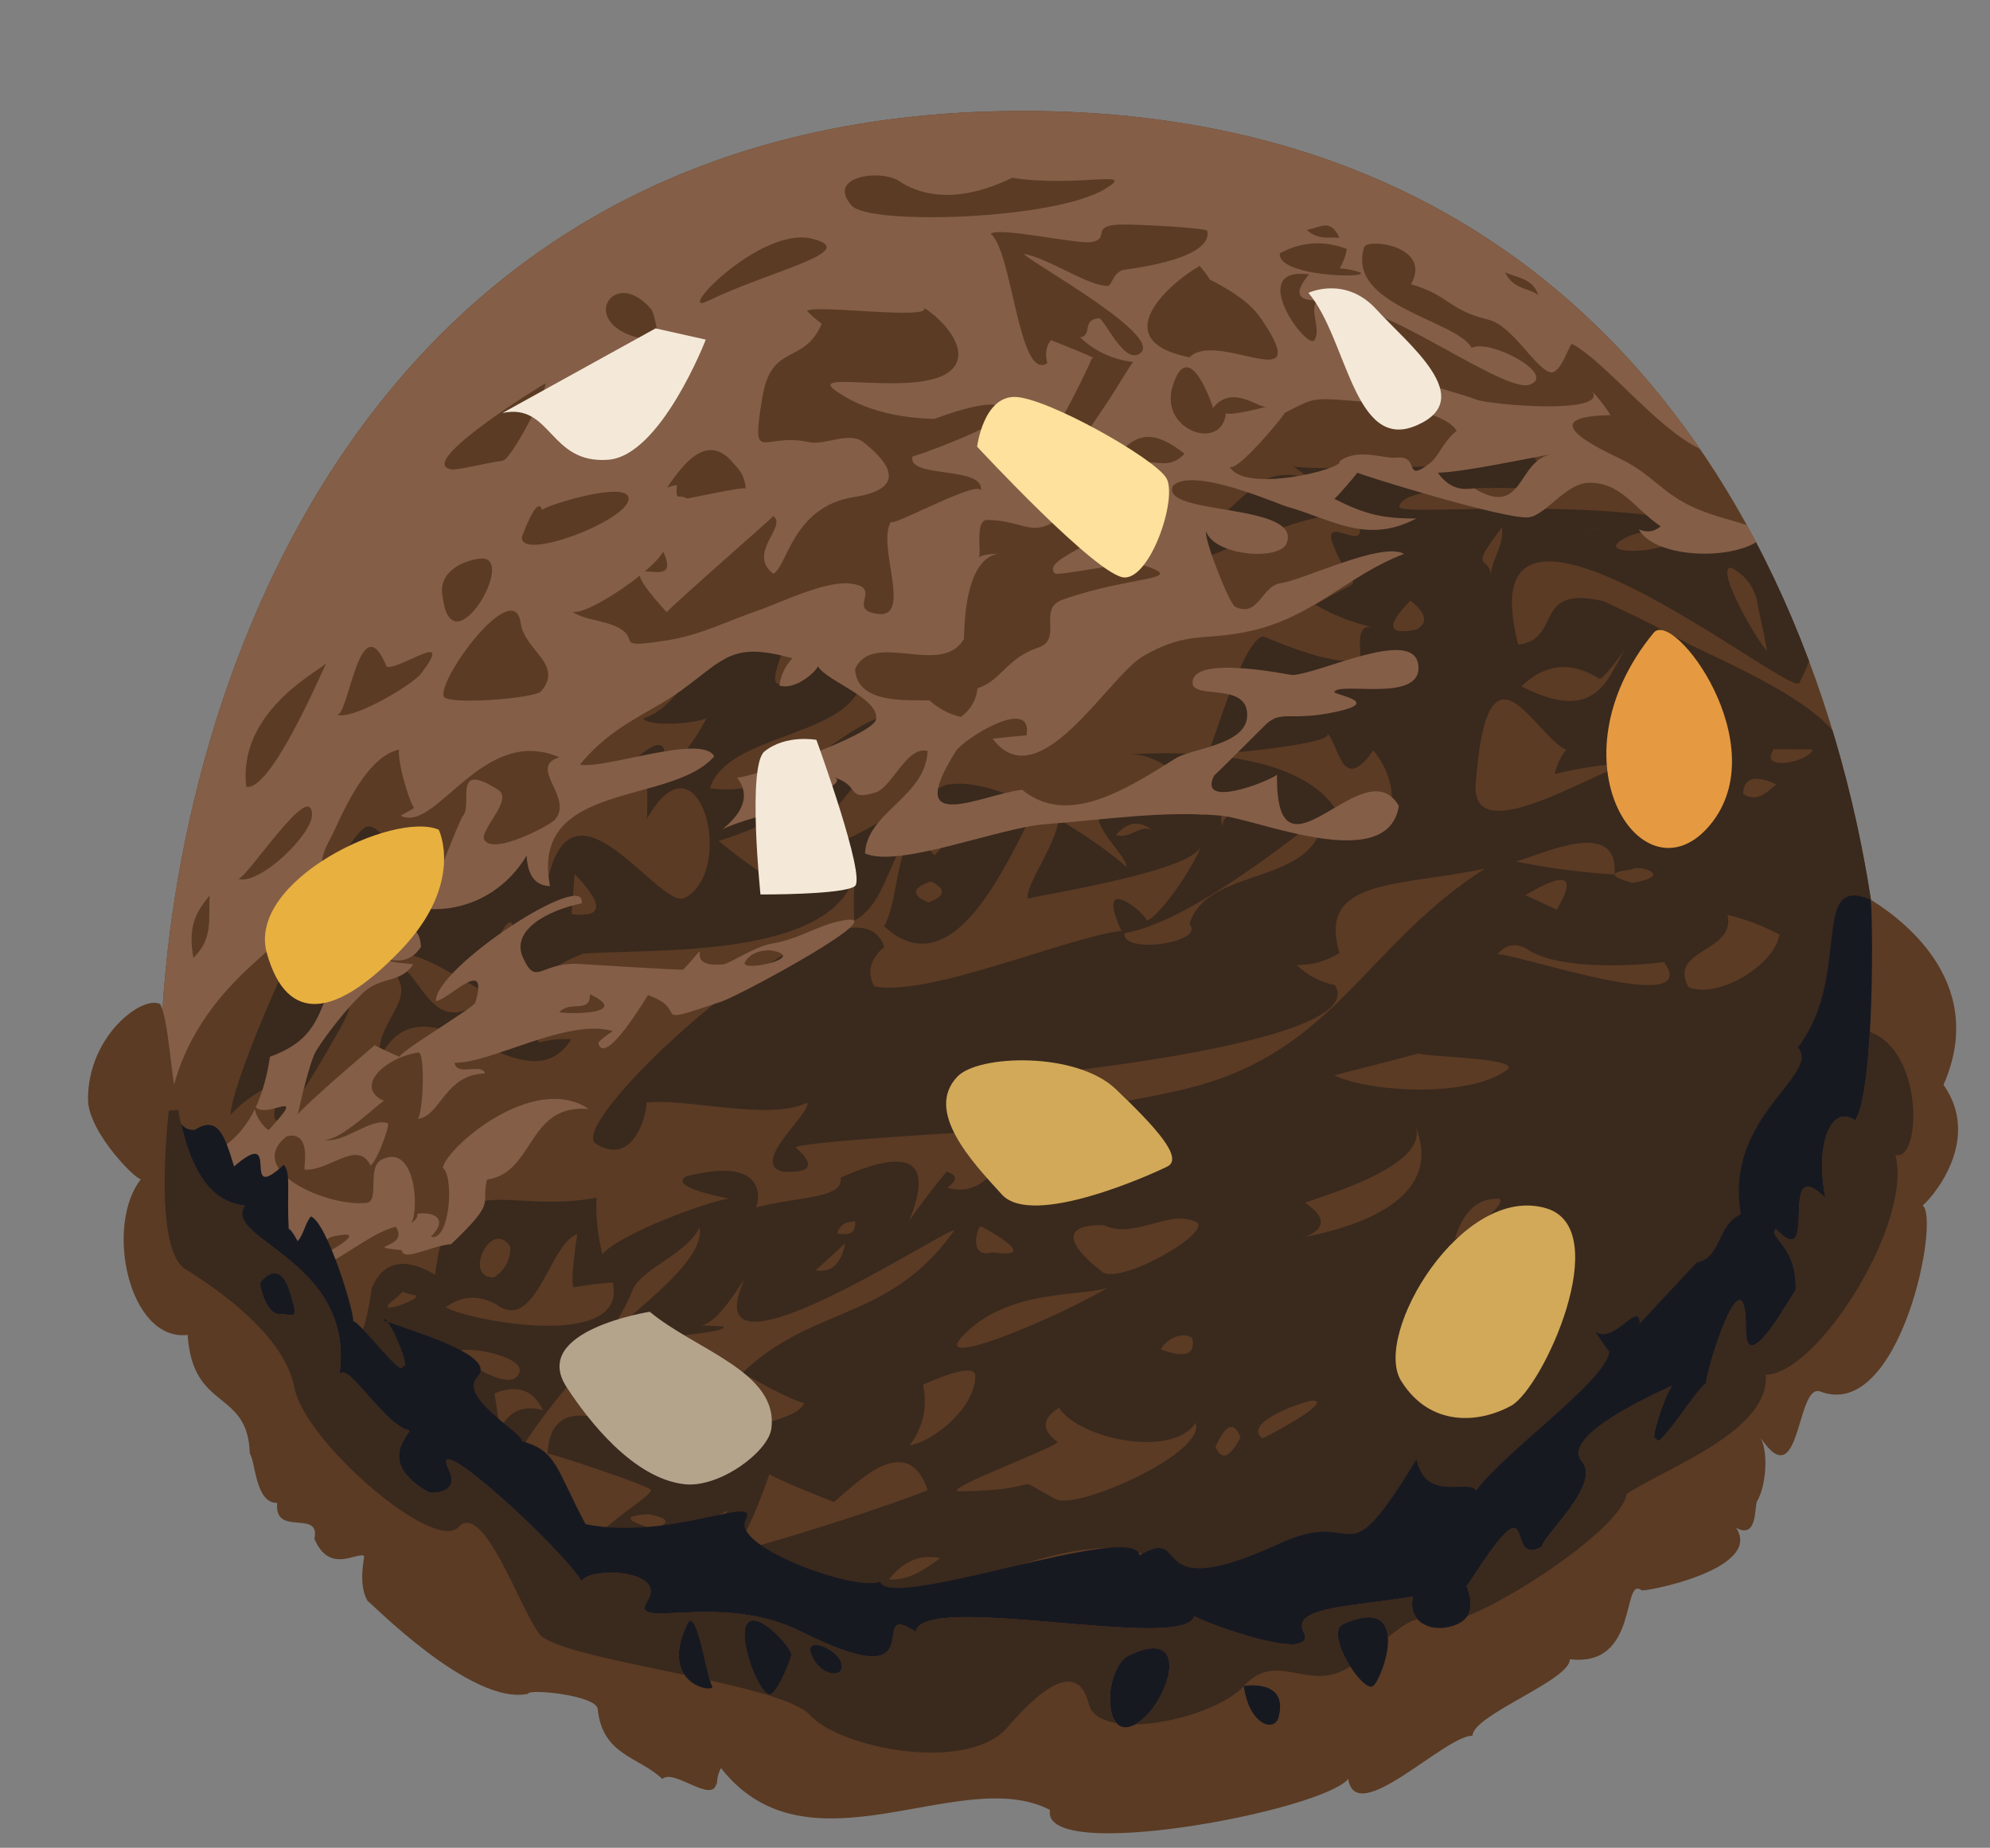 <?xml version="1.0" encoding="UTF-8"?>
<svg id="_レイヤー_2" data-name="レイヤー 2" xmlns="http://www.w3.org/2000/svg" width="213.327" height="198.114" xmlns:xlink="http://www.w3.org/1999/xlink" viewBox="0 0 213.327 198.114">
  <rect x="0" y="0" width="213.327" height="198.114" fill="#808080" stroke="none"/>
  <defs>
    <style>
      .cls-1 {
        fill: #f4e9d9;
      }

      .cls-1, .cls-2, .cls-3, .cls-4, .cls-5, .cls-6, .cls-7, .cls-8, .cls-9, .cls-10 {
        stroke-width: 0px;
      }

      .cls-2 {
        fill: #e59a41;
      }

      .cls-11 {
        clip-path: url(#clippath);
      }

      .cls-3 {
        fill: #171921;
      }

      .cls-4 {
        fill: #fde19c;
      }

      .cls-5 {
        fill: #b5a48c;
      }

      .cls-6 {
        fill: #845e47;
      }

      .cls-7, .cls-12 {
        fill: #5b3b24;
      }

      .cls-13 {
        clip-path: url(#clippath-1);
      }

      .cls-8 {
        fill: #3a291d;
      }

      .cls-9 {
        fill: #e8b03f;
      }

      .cls-10 {
        fill: #d1a959;
      }
    </style>
    <clipPath id="clippath">
      <path class="cls-7" d="M202.076,115.482c0,37.221-41.389,67.394-92.444,67.394S17.188,152.703,17.188,115.482,36.529,11.891,109.67,11.891s92.406,66.37,92.406,103.591Z"/>
    </clipPath>
    <clipPath id="clippath-1">
      <path class="cls-7" d="M208.343,116.316c4.989-11.36-5.147-18.2-7.811-19.861.236,1.14.478,20.352-1.653,23.674-2.479-1.76-4.361,2.347-3.197,8.307-5.295-5.159-.499,8.359-5.328,3.323-.802,1.02,2.354,1.789,2.131,6.645-.117-.219-5.328,9.726-5.328,4.153,0-9.138-4.294,4.303-4.263,5.815-.755.078-5.354,7.658-5.328,5.815-.847.69.762-4.252,1.654-5.597-4.115,1.864-11.696,5.692-9.647,8.089,2.131,2.492-4.139,7.886-4.262,9.138-4.263,2.492,0-8.307-7.992,4.153-.04.011-.08.021-.12.032.664,1.612.777,3.354-.946,4.122-2.596,1.156-5.445-.103-4.785-2.935-7.011,1.108-12.987,1.156-11.732,3.766,1.599,3.323-9.251-.418-11.722-1.661-1.005,3.881-29.205-2.729-29.838,1.661-5.66-3.688,2.664,7.476-12.255,0-8.832-4.426-18.649,0-16.517-3.323,2.131-3.323-6.144-3.691-7.064-2.102-2.271-3.701-16.59-16.797-14.249-12.02,1.391,2.839-2.191,2.579-2.131,2.492-5.861-3.323-1.78-6.33-2.131-6.646-2.664-.533-6.911-7.97-7.46-5.815,1.841-12.43-12.642-14.627-10.124-18.275-8.525-.918-7.229-17.727-9.058-21.598-1.844-1.037-7.755,3.323-7.755,10.188,0,3.671,5.729,9.274,5.733,8.503-4.013,4.923-1.39,17.508,4.95,16.766.533,8.26,6.455,5.753,6.663,12.723.637.915.577,5.313,2.941,5.297-.379,3.697,4.687.625,3.985,3.845,1.612,3.84,4.598,1.355,5.328,1.836.062.123-.697,2.989.369,4.825.013-.182,11.078,11.305,17.214,9.949-.05-.558,7.378.147,7.459,1.661.533,4.984,4.39,5.056,6.927,7.476,1.225-1.168,5.443,2.787,5.81.419.025.09.044.162.059.225-.025-.356.011-1.047.416-1.813,9.404,12.005,25.684-.492,35.275,4.492-1.066,5.815,29.095.135,31.969-3.323.83,5.289,10.316-4.644,13.32-4.638.065-2.246,10.512-5.957,10.434-8.202,7.459.918,5.533-8.942,7.682-7.401-.075.288,13.131-2.171,10.142-6.689,2.386,1.313,1.934-2.47,2.266-2.883.859-1.43,1.273-4.941.38-6.738,4.322,6.397,3.771-5.98,6.394-4.984,8.61,3.27,12.951-18.936,10.908-19.988-.586.881,7.031-6.18,2.285-12.899ZM29.975,140.896c-1.598,0-2.131-3.323-2.131-3.323,0,0,2.006-2.884,3.197.831,1.066,3.323.533,2.492-1.066,2.492ZM73.667,174.124c1.011-2.102,2.131,5.815,2.664,6.645.533.831-5.861,0-2.664-6.645ZM82.725,181.6c-1.066.831-3.73-5.815-2.664-7.476,1.066-1.662,4.795,2.492,4.795,3.323,0,0-1.066,3.323-2.131,4.153ZM86.987,177.446c-.887-2.074,2.664-.831,3.197.831.533,1.661-2.131,1.661-3.197-.831ZM121.62,184.923c-3.517,1.838-3.31-6.177-.533-7.476,7.033-3.29,4.049,5.638.533,7.476ZM137.072,184.092c-.442,1.725-3.197.831-3.73-3.323,0,0,4.795-.831,3.73,3.323ZM147.196,180.769c-1.066.831-5.309-5.704-3.197-6.645,7.459-3.323,4.263,5.815,3.197,6.645Z"/>
    </clipPath>
  </defs>
  <g id="_レイヤー_1-2" data-name="レイヤー 1">
    <g>
      <g>
        <g>
          <path class="cls-12" d="M202.076,115.482c0,37.221-41.389,67.394-92.444,67.394S17.188,152.703,17.188,115.482,36.529,11.891,109.67,11.891s92.406,66.37,92.406,103.591Z"/>
          <g class="cls-11">
            <path class="cls-8" d="M101.622,84.111c-1.764.283-13.264,8.455-14.225,6.332-.703-1.554,9.499-11.273,9.439-13.96-6.306-.112-11.355,9.351-20.73,8.034,1.743-5.755,14.168-5.402,16.171-11.002-6.202-1.689-1.356-3.814-7.329-.912-4.3,3.29.288-5.493-.255-4.716-9.035-4.23-9.745,7.271-15.713,9.127.35.952,5.913.567,6.791-.052-1.211,2.333-2.772,4.408-4.682,6.224-.263-.746,1.549-5.636-2.831-1.952,1.442-1.213,1.102,6.509,1.094,6.55,5.566-9.874,9.67,5.543,4.043,8.494-2.608,1.367-11.832-13.953-14.597-2.236-4.036-8.446-3.261-.318-12.779-.03-2.446.074-4.802-5.514-6.553-5.409-2.689.162-14.591,26.425-14.748,30.916,1.53-1.629,3.315-2.806,5.355-3.53-3.045,11.308,5.339-3.904,6.372-5.692,3.435-5.947-2.469-3.132-2.39-6.394,9.76-3.591,10.812-1.313,18.298,2.666-6.507,6.32-7.505-4.609-10.662-2.903,3.67,3.417-1.513,5.588-.971,9.729,5.007-9.795,15.46,6.011,20.517-1.961-1.171-.087-2.318.027-3.441.342-4.57-6.956,5.298-9.58,4.571-9.506,6.423-.652,27.972.927,29.445-9.368-.283,1.927-.356,3.862-.219,5.804,3.946-2.156,3.608-8.526,7.849-10.913-3.643,2.05-2.877,8.168-4.657,11.526,7.88,7.248,13.866-8.771,16.315-12.769-3.292-1.657-6.81-2.87-9.477-2.442ZM39.718,90.534c-.249-.294.239.282,0,0h0ZM52.739,102.627c-.476.39,2.317-6.564,2.31-2.404-.563,3.558-1.333,4.36-2.31,2.404ZM61.271,98.006c.109-1.43.218-2.861.327-4.291,3.186,3.288,3.077,4.718-.327,4.291ZM77.037,90.168c3.868-1.212,7.487-2.942,10.86-5.19-1.465,3.451-4.671,6.88-5.784,8.95-1.757-1.166-3.448-2.42-5.076-3.761ZM99.523,96.764c-1.85-.796-1.761-1.551.267-2.264,1.677.802,1.588,1.556-.267,2.264ZM100.183,91.701c-.794-.751-1.139-1.671-1.038-2.759,1.664-1.077,2.836-1.052,3.514.074-.825.895-1.651,1.79-2.476,2.685Z"/>
            <path class="cls-8" d="M213.287,125.145c-.32-6.395-8.329-42.961-15.759-43.359,1.746-5.098-14.205-11.426-17.021-13.014-4.371-2.465-8.947-4.399-8.532-4.303-7.816-1.82-4.383,4.028-9.22,4.656-5.952-22.944,29.262,5.756,30.121,4.11,12.916-24.739-42.65-17.102-42.875-18.898.336-2.759,14.462-1.809,15.991-2.05-.375-1.477-1.072-2.798-2.078-3.968.988,1.801-23.618,2.194-25.278,1.678.684.507,1.294.947,1.844,1.335-1.939-.599-4.231-.702-6.018.845-.843.73-7.034,5.85-7.019,8.271.003.483,16.873-8.058,18.163-4.278,1.137,3.33-3.968-1.191-2.709,2.184,2.207,5.92,4.165,2.769-1.883,6.495,1.93,1.106,3.995,1.915,6.194,2.426-2.086-.473-1.197,2.453-1.427,3.413-2.921.995-10.216-2.51-10.439-2.446-2.113.605-5.054,10.745-5.89,12.669.394.03,14.211-1.112,12.777-2.336,1.361,1.162,1.541,6.754,4.993,1.883,1.665,2.03,2.297,4.325,1.895,6.883-1.498.925-2.377.395-2.636-1.59-1.387.68-2.143,1.801-2.269,3.363-2.003-7.794-14.44-8.776-23.209-8.229,4.963-.309,10.421,7.682,7.206,6.349-.306-.127-2.112-6.558-4.08-2.986.968-1.757-8.51,2.288-3.935,1.697-5.957.77.907,5.592.541,7.105.207-.092-3.071-2.777-7.238-5.194-.335,2.777-3.721,7.307-3.304,8.496,1.615-.455,18.462-3.069,18.557-5.814-.042,1.204-4.319,7.772-5.846,8.18.278-.476-5.736-5.593-2.691,1.078-6.175.807-20.514,7.062-26.486,5.975-.819-1.537-.465-2.949,1.063-4.235-3.288-9.94-34.572,18.797-30.927,21.082,4.484,2.811,5.699-4.434,5.382-4.39,4.112-.569,13.175,2.002,17.294-.004.441,1.137-6.199,6.472-2.658,7.398,3.074.182,3.563-.669,1.467-2.552-.949-.529,17.857-1.685,17.694-1.62-.375-2.071.035-3.962,1.222-5.676,2.213.104,43.075-3.653,38.826-10.151-1.564-.322-2.923-1.039-4.076-2.153,1.668.006,3.193-.426,4.575-1.294-2.38-7.991,6.069-7.074,15.582-9.036-12.245,7.825-15.803,18.677-29.794,22.981-6.198,1.906-13.628,2.348-19.444,4.358-1.244.43-3.056,8.433-8.404,6.865,1.147-.776,1.129-1.349-.056-1.718-1.414,1.7-2.754,3.457-4.018,5.271,2.632-6.434.188-7.979-7.333-4.636.346,2.317-4.693,2.004-9.118,3.213.177-.048,1.996-5.759-7.444-3.354-1.748,1.009,2.663,2.012,4.557,2.381-2.838.495-11.973,3.955-13.529,5.985-.512-1.983-.728-4.007-.64-6.074-9.625,1.871-15.977-3.825-17.292,8.269-3.265-1.938-5.531-1.477-6.799,1.381-.329,2.656-1.016,5.209-2.063,7.659-13.957,3.312-29.638-30.011-35.157-38.273-17.528,76.29,55.673,99.874,117.556,87.591,28.926-5.742,60.459-18.04,80.339-40.781,7.707-8.816,13.323-17.697,12.752-29.112ZM185.599,60.87c1.69.907,2.653,2.335,2.888,4.284.341,1.531.656,3.067.946,4.609-.6-.291-5.775-8.962-3.834-8.893ZM173.603,58.042c1.776-1.173,3.581-1.304,5.416-.394,1.335,1.357-7.664,2.165-5.416.394ZM170.689,56.663c3.321-.012-2.814.04,0,0h0ZM119.621,89.529c1.299-1.463,2.522-1.587,3.919-.51-1.303-.726-2.353,1.014-3.919.51ZM139.907,84.601c1.423.079-1.34-.074,0,0h0ZM133.129,86.188c-.586,1.102-2.065,1.098-2.105,2.43-.363-1.707.037-2.705,2.105-2.43ZM127.514,99.075c1.804,2.001-7.291,3.291-6.969.981,6.463-1.133,16.36-8.815,21.359-12.735-.529,7.918-12.475,5.331-14.39,11.753ZM151.811,67.509c-3.06.62-3.264-.42-.612-3.121,1.736,1.397,1.94,2.438.612,3.121ZM105.161,131.489c-.611-.362,7.158,3.682,1.25,2.77-2.751.808-1.568-2.958-1.25-2.77ZM104.035,142.443c5.129-4.478,13.045-3.341,14.953-4.534-4.993,3.122-21.248,10.032-14.953,4.534ZM100.809,167.061c-1.69,1.163-3.262,2.409-5.533,2.285,1.526-1.878,3.235-2.766,5.533-2.285ZM97.504,154.983c1.47-1.965,1.952-4.136,1.445-6.515-.005,0,5.549-2.617,5.598-.985.096,3.184-4.11,6.922-7.043,7.5ZM91.688,130.953c.034,1.495-.848,1.463-1.952,1.294.359-1.098,1.117-1.266,1.952-1.294ZM90.615,133.294c-.453,2.236-1.508,3.203-3.166,2.901,1.055-.967,2.111-1.934,3.166-2.901ZM76.677,132.598c-.218.141-.114.074,0,0h0ZM54.702,133.667c.041,1.38-.538,2.476-1.735,3.29-3.434.099-.3-6.418,1.735-3.29ZM53.184,139.846c4.276,3.173,5.701-6.52,8.694-7.528,0,0-.826,5.463-.368,5.701,1.385-.245,2.78-.416,4.184-.513,1.651,7.465-15.749,4.007-17.906,2.656,1.719-1.252,3.518-1.357,5.396-.317ZM49.063,145.346c-1.023-1.454,7.203-.162,6.635,1.747-.74,2.491-5.892-1.209-6.635-1.747ZM51.993,153.138c-1.379.381-.487-1.229,0,0h0ZM58.211,151.192c-2.063-.582-3.603.086-4.62,2.006-.195-1.269-.389-2.538-.584-3.806,2.428-.984,4.163-.383,5.205,1.801ZM42.125,139.427c.454-.356.791-.66,1.035-.918.322.126.749.25,1.316.365,1.207.245-4.762,2.447-2.351.554ZM45.501,143.757c-.074,4.039-3.122-2.882,0,0h0ZM39.519,152.417c-1.184,2.795-2.396,2.774-3.638-.063,3.814-.271,2.196-6.502,7.432-5.077,4.375,1.191,3.927-1.464,8.428,3.799-.102.083-8.78,3.865-8.771,3.726-.072,1.122,7.333,1.804,7.512,1.492-3.294,5.729-10.594.091-10.963-3.877ZM49.686,166.489c21.002,3.017,7.037-11.446,4.67-8.077,2.919-7.259,10.889-13.463,13.448-20.072.891-2.301,5.825-3.857,7.19-6.737.802,4.11-9.798,10.707-9.298,11.685,1.306.543,12.638-.335,11.841-1.049-.788-.076-1.578-.114-2.369-.129,1.828-.252,4.136-4.35,4.62-4.898-5.648,12.496,20.663-4.984,22.539-5.327-6.921,9.819-15.089,7.996-22.698,15.276-.074.07,4.974,2.923,6.584,3.276-1.208,3.128-18.131,3.758-17.141,3.546-.645.138-10.007-6.146-10.368,1.888.249-.124,10.498,3.296,11.051,3.845.672.667-10.896,6.913-5.026,7.534-5.107.642-7.189,6.033-15.044-.761ZM58.129,160.126c1.4-.871-1.764,4.396-1.69,3.507-5-2.684.975-3.062,1.69-3.507ZM69.482,162.345c2.267.401,2.47.944.61,1.63-.556-.244-4.931-1.375-.61-1.63ZM74.684,167.349c-3.955.794-6.613.855-6.069-.603.212-.568,8.961-4.454,9.414-4.83-1.224,1.714-2.387,3.468-3.489,5.261.048.065.096.114.143.172ZM82.486,158.054c.481.448,6.768,2.941,6.906,2.984,1.979-1.516,7.785-7.995,10.054-1.282.186.078-11.715,4.349-20.801,6.676,1.982-2.741,3.562-7.716,3.841-8.378ZM95.394,175.142c-1.905-.782-1.565-1.474,1.02-2.075,4.894-1.554-1.774,3.428-1.02,2.075ZM120.895,168.958c-5.227-.332-18.609,7.763-21.618,6.687-6.486-2.319,19.845-14.041,24.644-7.919,2.27,2.896-3.966.235-3.026,1.232ZM113.202,160.751c-5.519-2.917.08-1.023-10.26-.855-2.738.045,11.016-4.962,10.406-5.317-1.726-1.269-1.668-2.485.174-3.646,2.106,3.316,12.104,5.474,14.638,1.631,1.197,3.265-12.748,9.355-14.958,8.187ZM124.439,144.693c.43-.998,2.29-2.053,3.373-1.225.376,1.769-.748,2.177-3.373,1.225ZM117.963,136.202s-6.702-4.936.34-4.85c3.343,1.576,6.936-1.734,9.905-.348,2.116.987-8.7,7.213-10.245,5.198ZM190.426,84.094c-1.136,1.009-2.183,1.935-3.568,1.025.069-1.737,1.258-2.078,3.568-1.025ZM177.114,85.905c.437-.095,3.729-3.657,5.718.623,1.194.703-5.228-.56-5.718-.623ZM162.492,92.369c2.853-.764,11.051-4.821,10.589,1.392-3.561-.216-7.091-.68-10.589-1.392ZM166.886,97.534c-1.119-.52-2.238-1.041-3.357-1.561,4.391-2.61,5.51-2.089,3.357,1.561ZM174.984,93.207c.51-.57,4.759.686.013,1.451-2.55-.679-2.554-1.163-.013-1.451ZM173.589,85.586c.532.199.76.242.943.359,5.345,3.416-.538,1.975-.943-.359ZM182.537,71.932c.221-.351-.297.473,0,0h0ZM178.375,69.296c9.703,2.486-3.627,10.381-5.034,8.645-.682-.842,8.734-4.112,5.034-8.645ZM171.435,72.761c.273.213,1.899-1.954,2.809-3.157-1.905,2.861-2.885,8.222-11.161,3.979,2.576-2.444,5.36-2.718,8.352-.821ZM161.038,56.511c.106,2.289-.899,2.917-1.243,5.091-.067-2.044-2.591-.158,1.243-5.091ZM158.194,84.036c1.261-16.926,6.255-5.201,9.717-3.637-.599.664-1.011,1.526-1.229,2.591,2.624-.661,5.289-1.04,7.991-1.163-3.697.827-17.023,9.511-16.479,2.209ZM130.302,155.129c1.102-2.463,1.996-2.8,2.681-1.01-1.149,2.192-2.043,2.528-2.681,1.01ZM135.336,154.207c-2.3-1.721,4.71-4.055,5.368-4.042,2.424.051-5.301,4.092-5.368,4.042ZM139.92,132.622c1.908-.755,2.524-1.986-.021-3.661,1.284-.579,13.663-3.923,11.783-8.352,3.173,7.477-5.101,10.699-11.762,12.013ZM155.961,132.811c.932-3.015,2.55-4.438,4.854-4.269.508,1.056-4.34,4.047-4.854,4.269ZM161.671,114.627c-3.826,3.025-14.442,2.596-18.66.673,3.023-.767,6.043-1.552,9.057-2.353.594.367,10.654.458,9.602,1.68ZM160.518,102.345c.858-1.086,1.91-1.289,3.156-.608,3.218,2.241,11.125,1.892,14.715,1.413,4.373,6.197-16.921-1.282-17.872-.805ZM180.991,105.821c-2.2-4.121,5.103-3.668,4.2-7.734,1.939.464,3.794,1.167,5.564,2.109-.511,3.307-6.653,6.995-9.764,5.626ZM190.159,80.328c1.375.008,2.749.016,4.124.024-.135,1.31-5.917,2.492-4.124-.024Z"/>
            <path class="cls-6" d="M27.416,118.718c1.29,1.292,5.774-2.329,1.396,2.435-.606-.293-1.359-1.451-1.497-2.229-1.384,2.836-3.707,5.032-7.655,5.646.993,1.522,9.864,4.4,9.203,5.406-.789.842-1.523.917-2.201.231-2.007,2.363,1.703,5.882,3.852,6.584-.299-.855,1.625-3.589,2.974-3.556-.468,1.615-.305,1.871-1.494,3.382,3.666-.563,7.312-4.343,10.438-5.09,1.551,2.353-3.89,2.051.648,2.519.124,1.291,3.193-.514,5.286-.649,4.984-4.751,3.153-4.08,3.84-6.916,5.161-.757,4.268-8.179,10.917-7.571-5.81-3.962-15.147,3.974-15.662,6.294,1.262.953.755,7.973-1.261,7.394,1.984-2.02.196-2.683-1.44-2.468-.011.402-.242.73-.674.99.871-1.297.483-8.576-3.137-6.811-1.698.827-.192,4.5-1.664,4.661-4.229.462-13.186-3.521-8.539-7.144,2.64-.573,1.82,3.072,1.896,3.573,2.737.192,5.631-3.298,7.083-.437.75-.549,2.114-4.423,1.849-4.522-1.835-.687-4.805,2.285-6.832,1.737,1.686.258,5.905-3.945,6.416-4.14-3.18-1.453-.041-4.592,3.685-5.195.741-.12.55,6.295-.047,7.12,2.445-.285,2.855-4.76,7.203-4.872-.339-1.173-3.117.367-3.259-1.152,3.834.121,12.102-4.83,16.967-3.387-.612.372-1.14.782-1.585,1.232.667,2.832,5.313-5.099,5.337-5.091,4.784,1.684-.444,3.489,7.892.692,2.044-.686,19.05-9.875,12.899-8.675-2.687.524-4.522,1.965-7.513,2.465-1.902.318-4.494,2.152-5.199,2.221-4.923.482-.389-3.724-4.282.565-.076.084-10.676-.578-10.749-.585-4.573-.428-4.956,2.587-6.447-.711-1.327-2.935,2.659-5.07,6.296-5.808.616-3.798-15.76,6.921-15.625,10.478,1.461-.183,5.72-4.965,4.228.171-.154.531-8.901,5.721-8.035,5.814-.266-.028-2.68-1.19-2.76-1.251-.302.257-7.179,6.09-8.225,7.397.226-1.143,1.283-5.73,1.973-6.834,1.056-1.69,3.25-4.526,4.99-6.166,1.965-1.851,3.999-.976,5.404-3.071-.189-.068-2.978-.203-2.456-.498,1.394.292,2.49-.162,3.278-1.366-.226-4.346-5.05-1.149-7.41,1.225-4.206,4.232-2.209,8.16-8.777,10.547-.288,1.88-.746,3.747-1.526,5.417ZM35.861,132.538c3.794-.785-.392,1.529-.887,1.829.036-.684-.542-1.533.887-1.829ZM82.496,101.88c4.501.689-3.064,2.44-2.66,1.307.491-.844,1.375-1.28,2.66-1.307ZM63.24,106.596c4.269,2.027-1.487,2.182-3.277,1.942,1.094-1.329,3.349.204,3.277-1.942Z"/>
            <path class="cls-6" d="M182.154,54.659c-3.744-1.544-4.612-3.373-7.8-5.13-1.465-.807-11.101-4.844-1.706-5.021-.579-.923-1.237-1.775-1.965-2.564,1.783,2.551-11.008,1.476-12.454.886-2.615-1.067-15.748-3.809-15.048-8.62.744-5.112,17.672,8.083,20.761,7.042s-4.214-4.966-6.176-3.956c-1.664-3.015-13.489-4.491-11.527-10.783.323-1.034,7.324-.142,5.02,3.961,4.204,1.237,3.948,2.749,8.3,3.802,2.548.617,4.928,5.089,6.575,5.622,1.186.384,2.123-3.187,2.416-3.021,4.657,2.645,11.284,12.164,16.71,12.012C177.6,34.593,156.688,5.819,110.625.069c-11.737-1.465-52.449,20.902-61.83,27.943C33.043,39.832,3.38,83.424,3.949,87.412c.362,2.539,13.41,28.057,14.143,31.683,1.378-10.088,9.182-15.716,10.516-17.096.846-.875,4.975-2.944,5.367-3.457,2.172-2.841-1.015-4.284,1.408-8.577.845-1.497,3.517-8.776,7.393-9.59-.176,1.203.982,5.329,1.613,6.26-.46.284-1.189.665-1.433.823,3.84,1.919,8.743-9.827,17.017-6.262-3.483,1.026,1.626,4.358-.513,6.715-.538.593-6.617,3.84-7.545,2.118-.543-1.008,3.167-4.285,1.489-5.349-5.017-3.182-2.658,1.485-3.789,2.824-.455.538-3.668,9.074-3.614,9.07-2.794.174-2.408-4.204-3.35-4.092.312-.037-5.508-.303-3.479,1.838,4.725,4.986,13.335,4.025,17.285-2.587.103,2.146.939,3.237,2.506,3.273-2.196-11.351,12.992-8.599,17.601-13.907-1.276-2.487-11.72,1.408-14.397.881,3.511-4.306,7.468-5.469,10.918-7.99,4.653-3.4,5.41-5.202,11.856-3.414-.769.825-1.234,1.803-1.394,2.934,1.951.546,4.246-1.861,4.115-2.101.88,1.623,6.635,3.429,6.25,5.725-.287,1.715-13.885,6.402-14.896,6.224,1.348,1.766.822,3.62-1.578,5.563,1.939-.964,4.49-1.39,6.745-2.449-.65.306,7.454-2.489,5.126-3.151,3.019.859,1.339,2.624,4.55,1.644,1.754-.535,3.369-5.051,5.587-4.45-.26,5.003-6.506,6.513-6.719,10.985,3.626,1.616,14.403-2.773,19.356-3.135,6.192-.453,12.656-1.482,18.859-.908,3.783.35,17.851,6.392,19.015-1.048-3.697-6.405-13.216,9.762-13.064-3.348-.966.767-8.578,3.731-6.734.074-.093.184,5.256-5.201,5.564-5.487,1.679-1.561,2.618-.269,7.493-1.326,4.875-1.058.153-1.745-.184-2.115.451-1.196,9.475,1.25,9.015-2.884-.46-4.134-10.46.885-13.498,1.055-.229.013-10.795-2.257-10.704.846.054,1.852,6.138-.216,5.838,3.671-.231,2.998-5.953,3.345-7.641,4.405-5.433,3.414-11.616,7.35-16.467,3.377-4.149.439-12.976,5.129-7.111-4.129.871-1.374,8.326-5.997,7.58-1.708-1.214.101-2.425.222-3.636.362,4.957,6.582,12.414-6.706,16.152-8.86,4.825-2.781,6.583-1.56,11.61-2.717,6.736-1.551,10.299-5.922,16.343-8.238-2.387-1.363-10.814,2.822-13.23,3.141-2.053.271-2.376,3.769-4.89,2.516-.6-.299-3.309-7.155-3.112-8.094.903,2.685,7.919,3.204,8.651,1.281,1.657-4.353-13.646-2.93-12.199-6.138,2.115-2.11,11.071,1.905,12.308,2.253,4.728,1.327,8.456,4.06,13.788,1.245-3.736.004-5.526-.467-8.789-2.106.425-.329,2.154-2.371,2.473-2.803.545.299,16.199,5.151,18.419,4.774,1.881-.319,3.902-3.617,6.36-3.69,3.439-.101,4.884,2.734,7.733,4.669-.727.594-1.51.699-2.35.315,1.853,3.385,11.575,3.46,13.759.362-1.978-.939-4.955-1.496-7.279-2.454ZM164.897,31.638c-1.025-.815-2.617-.547-3.552-2.422,1.608.634,2.982.712,3.552,2.422ZM86.472,83.727c-.007.208-.005.149,0,0h0ZM143.588,25.496c-1.137-.119-2.232.298-3.515-.858,1.364-.149,2.509-1.356,3.515.858ZM144.385,26.697c-.133.744-.39,1.437-.769,2.079.753.037,1.488.182,2.204.435,1.078.662-8.928.451-8.618-2.056,2.319-1.252,4.713-1.405,7.184-.458ZM140.911,36.46c-.773,1.196-7.449-7.943-.579-7.047-1.648,1.956-1.313,2.878.987,2.774-1.133.84.381,3.052-.408,4.273ZM131.8,31.152c1.608.986,2.654,1.911,3.513,3.193,5.705,8.516-4.848.968-7.796,3.969-9.051-1.808-2.232-7.912,1.09-9.805,2.058,2.49-.106.62,3.193,2.643ZM129.422,24.75c.584,2.834-6.972,3.912-8.798,4.157-1.362.182-1.358,1.745-1.916,1.744-2.142-.007-6.286-2.967-8.97-3.436.749.949,15.882,9.231,12.227,10.809-1.645.71-3.641-3.966-4.179-3.906-1.902.215-.588,1.79-1.994,2.06,1.583,1.492,3.482,2.371,5.699,2.639-.948.879-8.584,15.795-12.009,10.811,1.432,2.083,7.305-10.485,7.585-11.237,1.159.245-4.472-1.937-4.395-1.926-.538.623-.67,1.446-.396,2.47-3.089,2.053-3.739-12.046-6.076-13.871.914-.761,9.239,1.143,10.788.89,2.077-.339-.127-1.749,2.967-1.872,1.594-.063,9.339.337,9.469.668ZM96.62,19.578c5.674,3.426,12.359-.969,11.971-.5,7.144,1.047,13.395-.983,9.896,1.168-5.427,3.336-25.302,3.915-27.181,1.805-2.904-3.262,3.505-4.014,5.315-2.472ZM87.003,25.582c5.557,1.337-4.559,3.475-11.071,6.666-3.851,1.886,5.514-8.002,11.071-6.666ZM78.746,49.821c.733.7,1.129,1.554,1.193,2.56-.226-.244-6.007,1.076-6.309,1.057-.932-.52-1.211.433-1.063-1.422-.391.039-.74.133-1.054.27,1.713-2.548,4.397-6.124,7.233-2.465ZM69.118,61.275c.922-.787,1.651-1.541,1.976-2.122,1.365,2.862-.889,2.068-1.976,2.122ZM69.79,33.141c.828.98,2.026,11.409-.148,11.014-1.874-.34,2.638-9.489-1.169-7.931-6.592-1.657-2.613-7.737,1.317-3.084ZM67.756,44.607c-5.338,4.774-4.365-2.195-5.033-3.184.79.06,3.086,4.564,5.033,3.184ZM58.446,41.117c.379.276-3.564,8.17-4.595,8.289-1.605.185-5.311,1.18-5.652.87-3.323-.801,9.55-8.789,10.246-9.158ZM20.73,102.705c-.576-3.333.177-4.772,1.733-6.688-.116,2.665.384,4.615-1.733,6.688ZM25.559,94.233c1.178-.413,7.699-10.599,7.889-6.977.115,2.195-5.667,7.686-7.889,6.977ZM26.396,84.356c-.899-7.846,7.262-12.116,8.555-13.208-.804,1.692-5.983,13.723-8.555,13.208ZM45.132,72.231c-.911,1.204-7.639,5.192-9.067,4.347,1.27.752,2.46-12.203,5.4-5.072,1.66.219,7.351-4.143,3.666.725ZM51.517,59.89c4.022-.359-3.041,11.834-4.044,4.24-.688-2.98,2.49-4.101,4.044-4.24ZM58.008,74.117c-.665.779-10.223,1.527-10.461.518-.485-2.055,7.644-12.99,8.285-7.743.482,2.903,4.615,4.37,2.176,7.225ZM55.963,57.521c-.009.056,1.654-4.623,2.135-2.841.349-.475,9.399-3.299,9.288-1.172-.123,2.347-11.874,6.804-11.423,4.013ZM81.142,65.501c-3.164,1.087-6.1,2.592-9.478,3.13-6.638,1.058-2.361-.221-6.061-1.639-1.367-.523-3.108-.588-4.338-1.464.791.563,4.634-1.65,7.322-3.813.059.524.809,1.634,2.884,3.925.998-1.113,11.489-10.265,11.433-10.306,1.521,1.112-2.856,3.944-.021,6.171,1.466-.575,2.035-7.183,8.655-8.211,6.62-1.027,2.805-4.465,1.037-5.876-1.53-1.221-4.163.37-5.859-.013-4.985-1.128-6.255,2.773-4.981-4.857.973-5.825,4.411-3.354,6.359-7.838-.565-.409-1.094-.866-1.586-1.37.725-.744,13.426,1.02,12.546-.345,2.188,1.387,5.167,4.774,2.817,6.772-3.4,2.891-15.676-.231-12.241,2.162,3.032,2.112,6.713,2.864,10.494,2.991-.072.075,8.156-3.215,7.251-.399-.392,1.219-9.598,4.578-9.54,4.387-.751,2.459,8.034.979,7.276,3.789.324-1.625-10.144,4.171-9.551,3.194-1.715,2.361,2.379,10.441-1.478,9.932-3.464-.457.791-2.893-3.056-3.264-2.69-.259-7.458,2.108-9.885,2.941ZM120.94,52.493c.88-.007,2.202,1.542.48,3.082.896-.802-3.079.52-3.457.515,1.133,2.115-6.447,3.785-4.88,5.391.312.32,8.048-1.346,9.035-1.033,5.82,1.843-.656,1.146-8.26,3.868-2.693.964.159,4.234-2.583,5.13-3.32,1.085-3.996,3.581-6.486,4.349-.139,1.287-.737,2.312-1.792,3.076-1.251-.295-2.367-.885-3.346-1.77-2.261-.08-7.805.463-7.985-3.374,1.919-4.213,9.269.919,11.669-3.225.063-1.375.049-8.535,3.694-9.141-.853.033-1.963.14-2.094.469.29-.566-.451-4.1.882-4.082,4.801.063,4.791,2.76,9.73-1.816,4.566-4.23,5.342-10.094,11.436-5.29-2.527,2.781-5.244-1.617-6.045,3.851ZM125.704,41.402c1.751-5.665,4.386,2.38,4.326,2.338,2.137-2.656,4.908.154,5.805-.15-.39.095-3.665.98-4.421.729-.414,4.157-7.178,1.83-5.71-2.918ZM153.316,49.637c-2.94,2.279-1.008-.842-3.588-.568-1.403.149-4.151-1.085-6.113.381.461.857-10.421,3.535-11.832.513.524,1.123,6.269-5.862,5.909-5.678,3.082-1.571,2.85-1.669,7.248-1.316,1.856.149,9.844.838,11.215,3.229-1.435,1.101-1.903,2.714-2.84,3.44ZM158.028,52.366c-1.613.285-2.908-.275-3.884-1.682,2.748-.082,8.484-1.312,12.218-2-3.846.709-2.931,6.899-8.334,3.682Z"/>
          </g>
        </g>
        <path class="cls-3" d="M25.629,142.784c2.662-.799,2.07,9.65,6.39,4.042-.893,1.565,1.272,2.993,2.13,4.185.332.342,1.91,2.456,2.13,2.766-1.369,1.338,4.619,1.072,4.792,4.323.06-.49,3.802,2.47,3.727,2.227,2.147-1.388,5.857,8.426,13.312,7.392-.078,1.92,4.728,3.41,4.792,5.326,3.002-.106,14.493,16.421,15.323,11.876,2.872,2.857,30.839,5.203,29.774.273l32.764,4.052s14.079-10.769,15.303-9.812c2.535-2.152,5.8-3.327,6.332-7.602.082-1.296,16.571-16.152,16.584-15.997,1.065-1.603,2.601-3.117,2.662-3.224.73-.435,3.714,1.587,5.325-1.746-.701-2.726,4.107-2.467,3.727-5.611,2.363-.066,2.558-1.625,3.195-2.427.208-5.96,3.727-1.724,4.26-8.796,2.13-.071,4.595-3.9,3.727-7.963.456.265,2.088-1.198,1.598-3.426.004.658,1.597-1.175,1.597-4.31s-3.477-18.331-4.542-21.878c-6.61-2.755-1.902,8.073-7.787,15.842,2.517,3.032-7.96,7.337-6.12,17.891-2.589,1.177-2.046,4.635-4.708,5.179-.351.281-8.258,8.891-6.129,6.468-.199-2.403-2.728,2.386-4.792.944.359.435,1.372,2.07,1.539,2.11-.238,3.088-11.478,10.95-14.275,14.937-.919-1.327-5.352,1.33-6.417-3.337-8.157,13.403-5.79,4.909-14.616,8.984-14.909,6.884-9.393-2.055-15.05,1.283-.632-3.728-26.827,6.105-27.832,2.824-2.469,1.144-16.001-3.731-14.404-6.622,1.597-2.891-8.117,2.287-17.169.462-3.21-6.042-3.078-7.857-6.793-8.882-.123-1.065-6.922-4.734-4.792-6.934,2.13-2.2-6.149-4.606-10.117-6.046.45-.999,3.18,5.591,2.13,4.895.025,1.574-4.57-4.746-5.325-4.788.032-1.292-2.859-10.646-4.553-11.238-.672.866-.712,1.822-1.425,2.676.23.295-.804-1.543-.945-1.313-.223-4.14.269-6.057-.533-6.902-4.826,4.463-.033-4.405-5.325.178-.982-3.229-1.701-5.524-4.179-3.938-1.516.211-2.131-1.419-3.197-4.257,0,0-2.131,2.128-1.144,4.933-1.478.256,1.651,7.792,1.065,7.059-2.041.966,5.325,14.719,7.987,13.921Z"/>
        <g>
          <path class="cls-12" d="M208.343,116.316c4.989-11.36-5.147-18.2-7.811-19.861.236,1.14.478,20.352-1.653,23.674-2.479-1.76-4.361,2.347-3.197,8.307-5.295-5.159-.499,8.359-5.328,3.323-.802,1.02,2.354,1.789,2.131,6.645-.117-.219-5.328,9.726-5.328,4.153,0-9.138-4.294,4.303-4.263,5.815-.755.078-5.354,7.658-5.328,5.815-.847.69.762-4.252,1.654-5.597-4.115,1.864-11.696,5.692-9.647,8.089,2.131,2.492-4.139,7.886-4.262,9.138-4.263,2.492,0-8.307-7.992,4.153-.04.011-.08.021-.12.032.664,1.612.777,3.354-.946,4.122-2.596,1.156-5.445-.103-4.785-2.935-7.011,1.108-12.987,1.156-11.732,3.766,1.599,3.323-9.251-.418-11.722-1.661-1.005,3.881-29.205-2.729-29.838,1.661-5.66-3.688,2.664,7.476-12.255,0-8.832-4.426-18.649,0-16.517-3.323,2.131-3.323-6.144-3.691-7.064-2.102-2.271-3.701-16.59-16.797-14.249-12.02,1.391,2.839-2.191,2.579-2.131,2.492-5.861-3.323-1.78-6.33-2.131-6.646-2.664-.533-6.911-7.97-7.46-5.815,1.841-12.43-12.642-14.627-10.124-18.275-8.525-.918-7.229-17.727-9.058-21.598-1.844-1.037-7.755,3.323-7.755,10.188,0,3.671,5.729,9.274,5.733,8.503-4.013,4.923-1.39,17.508,4.95,16.766.533,8.26,6.455,5.753,6.663,12.723.637.915.577,5.313,2.941,5.297-.379,3.697,4.687.625,3.985,3.845,1.612,3.84,4.598,1.355,5.328,1.836.062.123-.697,2.989.369,4.825.013-.182,11.078,11.305,17.214,9.949-.05-.558,7.378.147,7.459,1.661.533,4.984,4.39,5.056,6.927,7.476,1.225-1.168,5.443,2.787,5.81.419.025.09.044.162.059.225-.025-.356.011-1.047.416-1.813,9.404,12.005,25.684-.492,35.275,4.492-1.066,5.815,29.095.135,31.969-3.323.83,5.289,10.316-4.644,13.32-4.638.065-2.246,10.512-5.957,10.434-8.202,7.459.918,5.533-8.942,7.682-7.401-.075.288,13.131-2.171,10.142-6.689,2.386,1.313,1.934-2.47,2.266-2.883.859-1.43,1.273-4.941.38-6.738,4.322,6.397,3.771-5.98,6.394-4.984,8.61,3.27,12.951-18.936,10.908-19.988-.586.881,7.031-6.18,2.285-12.899ZM29.975,140.896c-1.598,0-2.131-3.323-2.131-3.323,0,0,2.006-2.884,3.197.831,1.066,3.323.533,2.492-1.066,2.492ZM73.667,174.124c1.011-2.102,2.131,5.815,2.664,6.645.533.831-5.861,0-2.664-6.645ZM82.725,181.6c-1.066.831-3.73-5.815-2.664-7.476,1.066-1.662,4.795,2.492,4.795,3.323,0,0-1.066,3.323-2.131,4.153ZM86.987,177.446c-.887-2.074,2.664-.831,3.197.831.533,1.661-2.131,1.661-3.197-.831ZM121.62,184.923c-3.517,1.838-3.31-6.177-.533-7.476,7.033-3.29,4.049,5.638.533,7.476ZM137.072,184.092c-.442,1.725-3.197.831-3.73-3.323,0,0,4.795-.831,3.73,3.323ZM147.196,180.769c-1.066.831-5.309-5.704-3.197-6.645,7.459-3.323,4.263,5.815,3.197,6.645Z"/>
          <g class="cls-13">
            <path class="cls-8" d="M18.092,119.095s-1.756,14.764,1.76,16.959,10.656,7.094,11.722,12.77c1.066,5.675,14.919,17.735,17.583,14.898,2.664-2.838,6.524,8.618,8.655,11.456s25.837,5.174,29.034,8.721c3.197,3.547,16.891,6.262,21.153,1.296,4.262-4.966,7.649-6.771,8.714-2.514,1.066,4.256,13.432,1.635,16.629-1.912,3.197-3.547,6.394-.021,10.124-1.44,3.73-1.419,7.648-7.269,9.951-5.408,2.304,1.861,20.419-9.49,20.952-13.746,4.618-2.967,15.36-6.804,14.919-12.77,5.659-.173,15.786-16.347,13.9-23.569,2.841.788,3.151-11.949-3.414-13.393-5.328-8.513-181.682,8.651-181.682,8.651Z"/>
          </g>
        </g>
      </g>
      <path class="cls-1" d="M75.659,36.413l-5.383-1.204-16.412,9.069c5.28-1.114,4.984,5.497,11.335,5.016,5.653-.429,10.46-12.881,10.46-12.881Z"/>
      <path class="cls-9" d="M28.607,102.201c2.189,7.791,7.529,6.819,14.386-.362,6.857-7.181,4.042-12.881,4.042-12.881-4.803-2.046-20.617,5.452-18.428,13.243Z"/>
      <path class="cls-1" d="M87.518,79.325s-3.275-.612-5.567,1.246c-1.863,1.511-.429,15.331-.429,15.331,0,0,8.848.048,10.113-.886s-4.118-15.691-4.118-15.691Z"/>
      <path class="cls-1" d="M140.259,31.401s3.963-1.894,7.316,1.799c3.353,3.693,10.944,9.554,4.249,12.425-6.695,2.871-7.424-9.414-11.565-14.224Z"/>
      <path class="cls-4" d="M104.746,47.89s.655-5.333,4.014-5.333,15.11,6.611,16.291,8.736c1.181,2.125-1.653,10.624-4.486,10.624s-15.818-14.027-15.818-14.027Z"/>
      <path class="cls-10" d="M165.78,129.558c-9.009-2.729-18.692,13.519-15.577,18.503,3.115,4.985,8.35,4.538,11.776,2.669,3.427-1.869,11.176-18.938,3.8-21.172Z"/>
      <path class="cls-5" d="M69.656,140.644s-12.856,2.001-8.932,8.054c2.333,3.598,7.17,9.826,12.66,10.436,3.746.416,8.968-3.476,9.302-5.943.822-6.083-8.097-8.435-13.031-12.547Z"/>
      <path class="cls-2" d="M177.272,67.844c2.137-2.601,13.142,12.09,6.038,20.614-7.104,8.524-17.404-6.776-6.038-20.614Z"/>
      <path class="cls-10" d="M102.651,115.414c2.265-2.344,12.727-2.679,16.964,1.362,4.237,4.041,7.312,7.401,5.526,8.294s-14.455,6.588-17.729,3.016-8.333-8.975-4.761-12.672Z"/>
    </g>
  </g>
</svg>